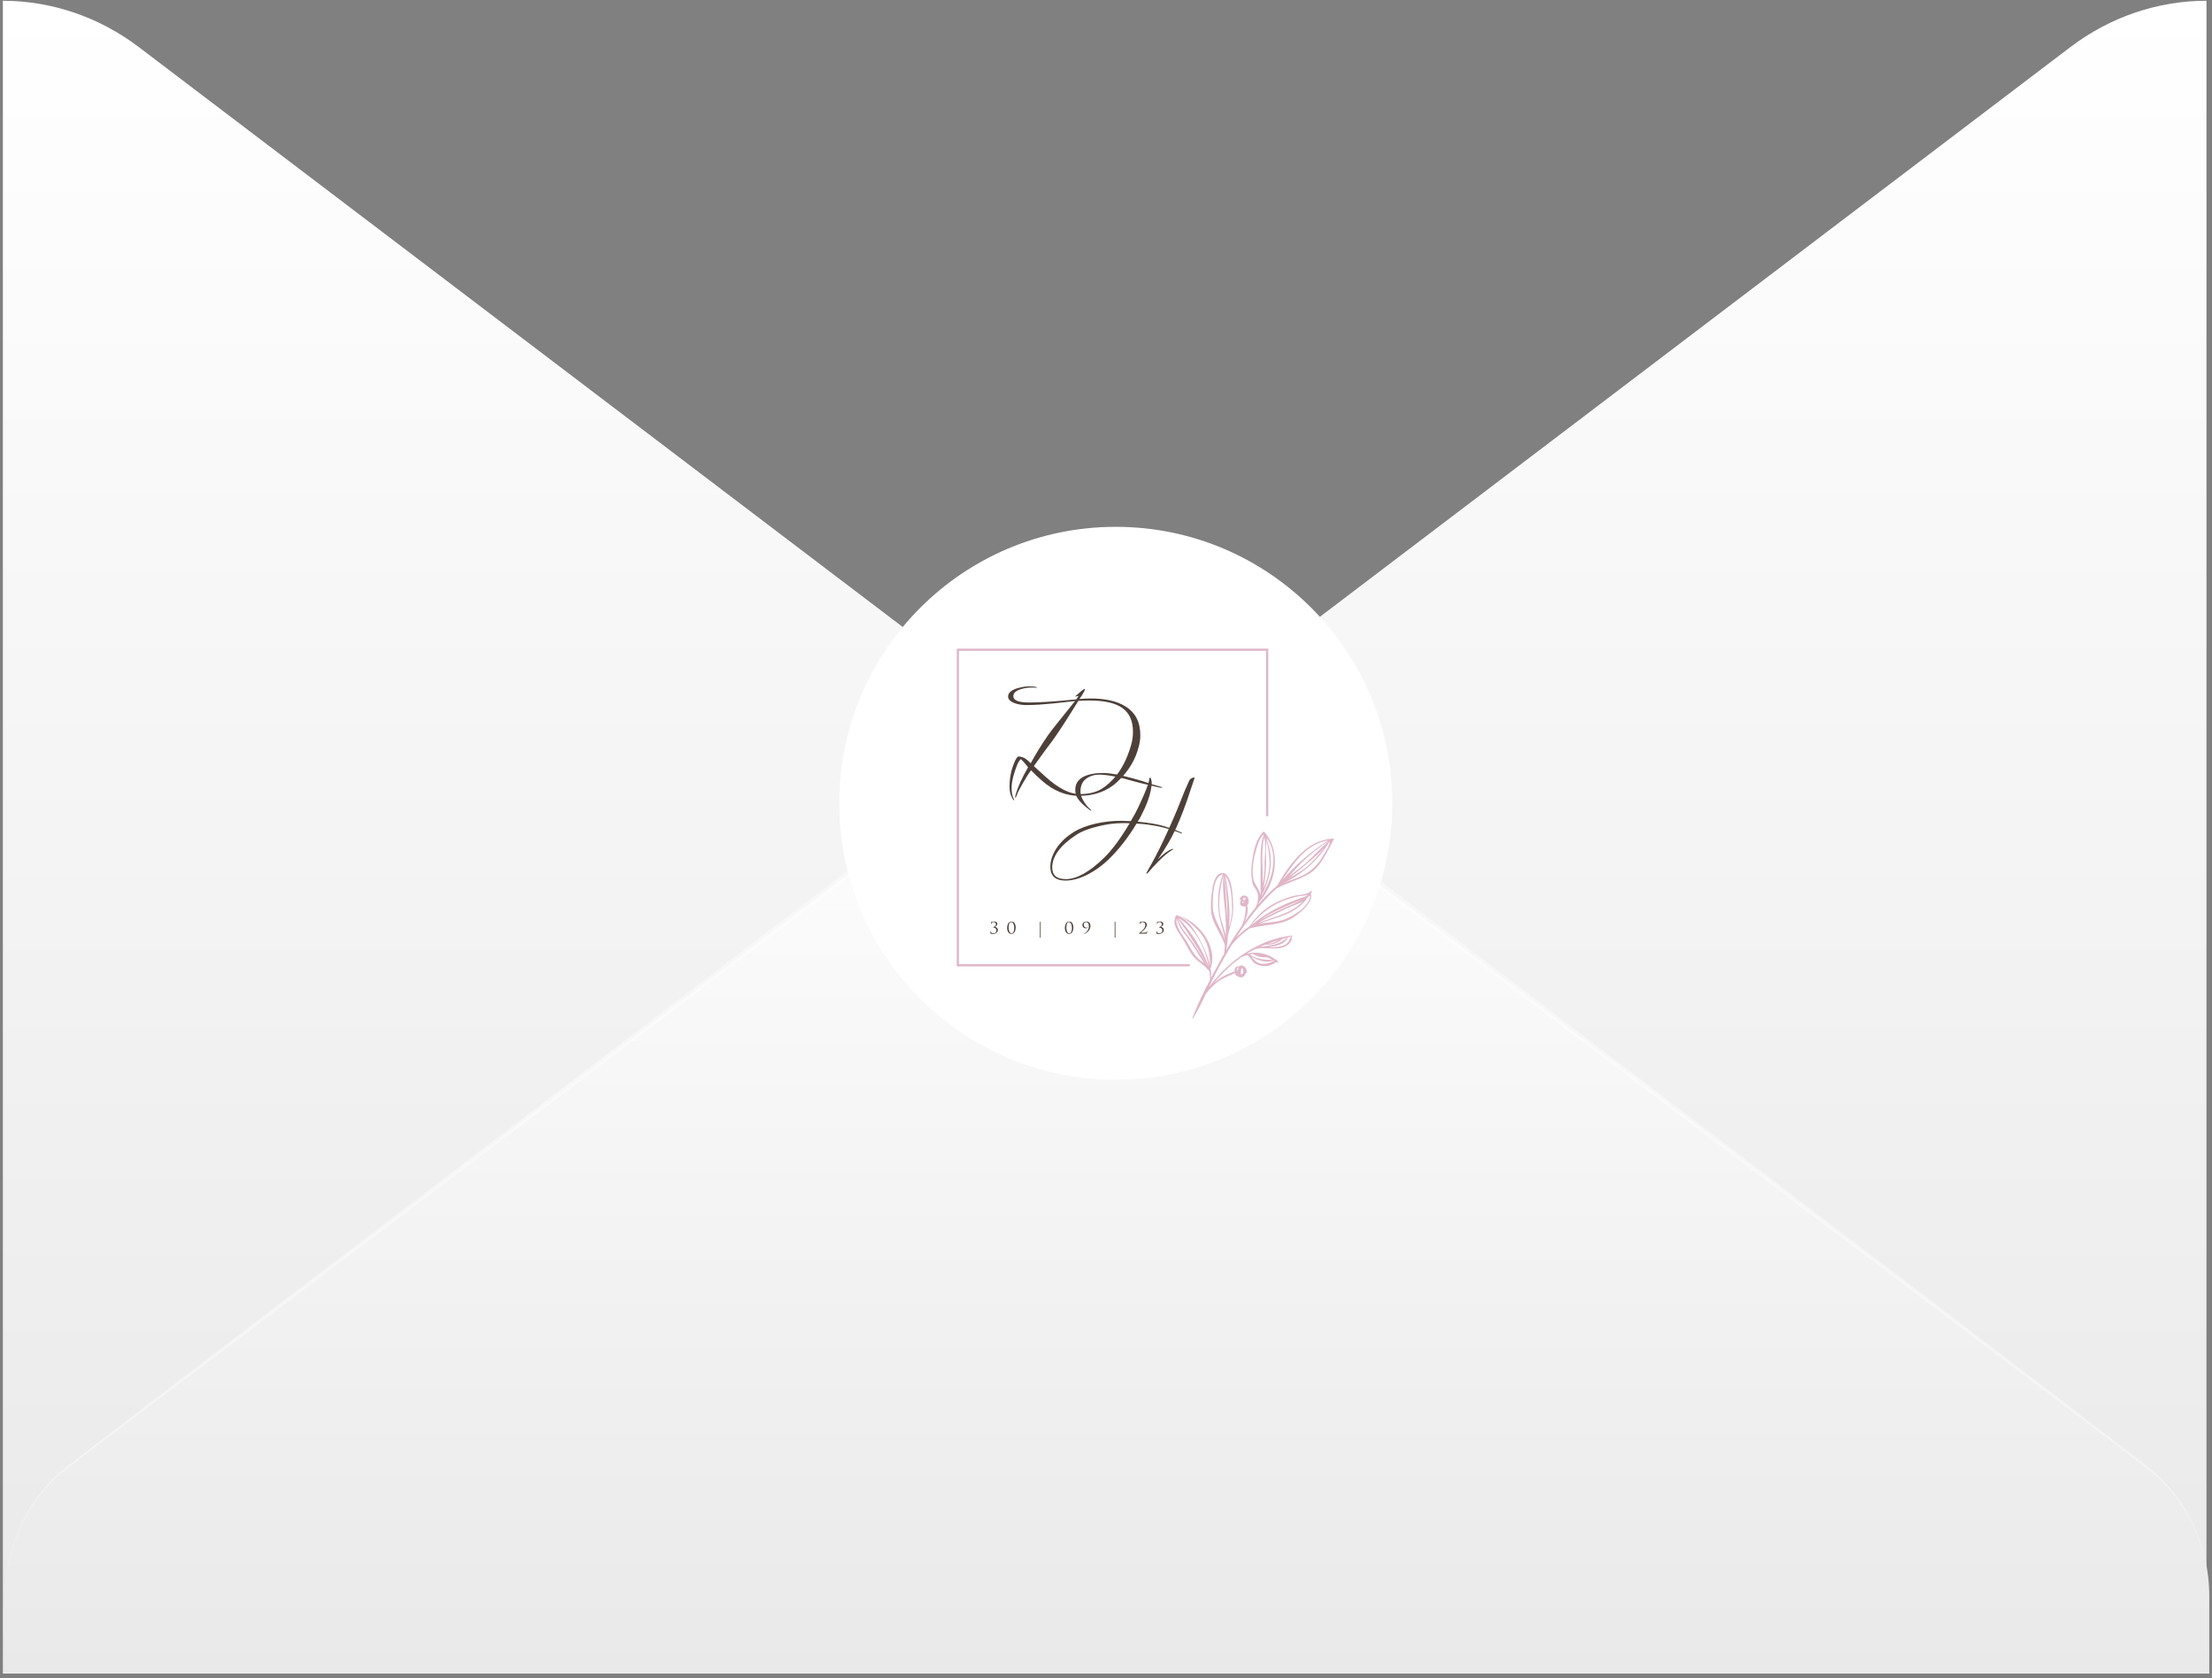 <?xml version="1.0" encoding="UTF-8"?> <svg xmlns="http://www.w3.org/2000/svg" width="340" height="258" viewBox="0 0 340 258" fill="none"><rect x="0" y="0" width="340" height="258" fill="#808080" stroke="none"/> <path d="M339.151 0.116V257.317C331.655 257.316 324.347 254.823 318.248 250.188L184.553 148.668C181.576 146.391 179.15 143.394 177.478 139.923C175.805 136.453 174.932 132.608 174.932 128.708C174.932 124.808 175.805 120.963 177.478 117.493C179.15 114.022 181.576 111.025 184.553 108.748L318.248 7.228C324.352 2.605 331.658 0.119 339.151 0.116ZM0.439 0.116V257.317C7.935 257.316 15.243 254.823 21.343 250.188L155.038 148.684C158.015 146.408 160.44 143.41 162.113 139.94C163.786 136.469 164.658 132.625 164.658 128.724C164.658 124.824 163.786 120.98 162.113 117.509C160.44 114.038 158.015 111.041 155.038 108.765L21.343 7.244C15.241 2.615 7.934 0.123 0.439 0.116Z" fill="url(#paint0_linear_3050_4411)"></path> <path d="M0.809 245.403C0.806 241.497 1.681 237.648 3.361 234.176C5.041 230.703 7.478 227.709 10.467 225.443L156.809 114.352C160.713 111.379 165.394 109.781 170.196 109.781C174.997 109.781 179.678 111.379 183.582 114.352L329.924 225.443C332.908 227.715 335.341 230.71 337.02 234.181C338.7 237.652 339.578 241.499 339.582 245.403V257.316H0.809V245.403Z" fill="url(#paint1_linear_3050_4411)"></path> <path opacity="0.4" d="M0.809 245.403C0.797 242.09 1.418 238.808 2.633 235.758C3.849 232.707 5.633 229.951 7.879 227.655C9.713 225.738 2.981 230.933 151.695 117.548C157.241 113.32 161.538 109.174 170.18 109.174C178.822 109.174 183.228 113.369 188.666 117.548C337.364 230.884 330.648 225.705 332.481 227.655C334.715 229.958 336.488 232.717 337.695 235.767C338.902 238.817 339.518 242.094 339.506 245.403C339.492 242.112 338.853 238.858 337.628 235.836C336.402 232.815 334.615 230.088 332.373 227.819C330.463 225.853 341.616 234.587 188.08 118.499C182.365 114.172 178.406 110.42 170.165 110.42C161.924 110.42 157.734 114.353 152.265 118.499C-1.363 234.718 9.928 225.787 7.957 227.819C5.712 230.086 3.922 232.812 2.694 235.834C1.466 238.856 0.824 242.111 0.809 245.403Z" fill="white"></path> <circle cx="171.5" cy="123.5" r="42.5" fill="white"></circle> <path d="M196.41 147.839C196.369 147.797 196.328 147.755 196.283 147.718C196.299 147.696 196.314 147.674 196.328 147.651C196.335 147.637 196.338 147.621 196.336 147.606C196.334 147.59 196.327 147.576 196.317 147.565C196.307 147.553 196.293 147.545 196.278 147.542C196.263 147.539 196.247 147.54 196.233 147.546L196.147 147.592C195.521 147.1 194.793 146.758 194.019 146.59C193.245 146.423 192.444 146.435 191.675 146.626H191.638C192.086 146.363 192.543 146.12 193.004 145.899C193.007 145.901 193.012 145.902 193.016 145.902C193.02 145.902 193.024 145.901 193.028 145.899L193.193 145.861C194.312 145.652 195.591 145.941 196.698 145.782C197.595 145.656 198.681 145.016 198.562 143.954H198.587C198.603 143.954 198.619 143.948 198.63 143.936C198.642 143.924 198.648 143.908 198.648 143.891C198.648 143.875 198.642 143.859 198.63 143.847C198.619 143.835 198.603 143.829 198.587 143.829C193.579 144.372 188.819 147.68 185.832 151.774C186.137 151.122 186.445 150.474 186.77 149.842C187.56 148.307 188.416 146.802 189.288 145.33C190.084 144.328 191.025 143.454 192.078 142.737C194.304 142.114 197.089 142.319 198.99 140.931C199.87 140.278 201.985 138.685 201.458 137.33C201.523 137.282 201.585 137.231 201.643 137.176C201.664 137.157 201.677 137.131 201.679 137.103C201.681 137.076 201.672 137.048 201.654 137.027C201.636 137.006 201.61 136.993 201.583 136.991C201.555 136.989 201.528 136.998 201.508 137.017L201.401 137.1C201.385 137.094 201.368 137.095 201.353 137.101C201.338 137.107 201.326 137.119 201.318 137.134C201.312 137.147 201.305 137.159 201.298 137.171C200.533 137.648 199.405 137.56 198.57 137.811C197.684 138.082 196.821 138.426 195.99 138.84C194.42 139.647 193.088 140.864 192.131 142.365C191.375 142.865 190.676 143.449 190.045 144.105C190.263 143.766 190.457 143.423 190.7 143.089C192.152 140.908 193.831 138.892 195.707 137.075C195.875 136.908 196.052 136.749 196.233 136.59C197.879 135.695 199.693 135.285 201.281 134.311C203.088 133.199 203.972 130.903 204.984 129.126C205.025 129.05 204.984 128.921 204.885 128.925C200.734 129.209 198.253 132.806 196.299 136.172C196.04 136.389 195.777 136.615 195.526 136.845C194.764 137.54 194.048 138.284 193.382 139.074C193.382 139.074 193.382 139.074 193.382 139.053C193.448 138.919 193.51 138.781 193.571 138.635C193.581 138.635 193.592 138.633 193.601 138.629C193.61 138.624 193.618 138.618 193.625 138.61C196.048 135.779 196.99 131.083 194.468 128.076C194.473 128.066 194.474 128.054 194.472 128.043C194.471 128.032 194.466 128.022 194.458 128.013C194.451 128.005 194.441 127.999 194.431 127.996C194.42 127.993 194.409 127.993 194.398 127.997C194.374 127.971 194.353 127.942 194.332 127.917C194.307 127.893 194.274 127.88 194.24 127.88C194.205 127.88 194.172 127.893 194.147 127.917C192.975 129.096 192.67 130.957 192.44 132.55C192.282 133.549 192.294 134.567 192.477 135.561C192.527 135.888 192.656 136.197 192.851 136.46C193.489 137.347 193.444 137.937 193.263 138.844C193.185 139.061 193.102 139.262 193.016 139.488C192.407 140.228 191.827 140.993 191.271 141.759C191.683 140.922 191.93 139.931 191.703 139.17C191.848 139.015 191.931 138.811 191.938 138.597C191.955 138.428 191.925 138.257 191.853 138.103C191.78 137.95 191.667 137.82 191.526 137.728C191.425 137.691 191.318 137.677 191.211 137.687C191.104 137.697 191 137.73 190.907 137.784C190.814 137.838 190.733 137.911 190.67 138C190.608 138.088 190.564 138.189 190.543 138.296C190.543 138.359 190.588 138.434 190.654 138.397C190.744 138.334 190.829 138.266 190.909 138.192C190.909 138.192 190.909 138.192 190.909 138.217C190.852 138.278 190.8 138.343 190.753 138.413C190.68 138.503 190.632 138.61 190.613 138.725C190.594 138.839 190.605 138.957 190.646 139.066C190.749 139.346 191.086 139.392 191.337 139.363C191.381 139.357 191.423 139.347 191.465 139.333C191.493 140.362 191.293 141.384 190.881 142.323L190.831 142.39C189.984 143.59 189.206 144.841 188.47 146.12C188.622 145.393 188.705 144.652 188.716 143.908C189.091 142.273 189.687 140.705 189.539 138.957C189.449 137.702 189.465 134.997 188.194 134.232C188.173 134.219 188.148 134.215 188.124 134.219C188.099 134.224 188.078 134.237 188.062 134.257C186.577 134.002 186.334 136.67 186.219 137.636C186.113 138.482 186.095 139.337 186.166 140.186C186.343 142.051 187.787 143.603 188.284 145.38C188.247 145.798 188.202 146.217 188.145 146.656C187.581 147.655 187.042 148.667 186.499 149.683L186.178 150.302C186.184 149.821 186.144 149.341 186.059 148.868C186.068 148.867 186.077 148.864 186.085 148.858C186.092 148.852 186.097 148.844 186.1 148.834C187.252 145.389 184.071 141.407 180.862 140.726C180.837 140.718 180.81 140.72 180.786 140.731C180.763 140.743 180.744 140.763 180.735 140.789C180.735 140.822 180.706 140.851 180.694 140.881C180.694 140.935 180.648 140.989 180.624 141.044C180.62 141.057 180.621 141.071 180.627 141.084C180.633 141.096 180.644 141.106 180.657 141.111C180.212 142.043 180.949 143.072 181.48 143.854C182.101 144.782 182.562 145.786 183.166 146.718C183.87 147.814 185.063 148.224 185.799 149.252C185.811 149.269 185.827 149.281 185.845 149.288C185.863 149.295 185.883 149.295 185.902 149.29C185.967 149.736 186.003 150.186 186.009 150.637C184.973 152.524 184.063 154.48 183.286 156.491C183.278 156.506 183.277 156.524 183.282 156.54C183.287 156.556 183.298 156.569 183.312 156.577C183.327 156.585 183.344 156.586 183.36 156.581C183.376 156.576 183.389 156.565 183.397 156.55C184.121 155.335 184.775 154.078 185.355 152.786C185.364 152.786 185.372 152.783 185.379 152.779C185.386 152.775 185.392 152.768 185.396 152.761C186.026 151.885 186.822 151.147 187.737 150.591C188.415 150.228 189.112 149.907 189.827 149.629C189.893 149.871 190.029 150.085 190.239 150.076C190.305 150.138 190.384 150.185 190.469 150.214C190.573 150.256 190.684 150.273 190.795 150.265C190.906 150.256 191.013 150.222 191.11 150.166C191.206 150.109 191.288 150.031 191.35 149.937C191.413 149.843 191.453 149.737 191.469 149.625C191.471 149.605 191.471 149.586 191.469 149.566C191.475 149.578 191.485 149.589 191.496 149.596C191.508 149.603 191.521 149.607 191.535 149.607C191.548 149.607 191.562 149.603 191.573 149.596C191.585 149.589 191.594 149.578 191.601 149.566C191.652 149.351 191.625 149.124 191.524 148.928C191.424 148.732 191.256 148.58 191.053 148.5C191.008 148.472 190.958 148.454 190.905 148.445C190.87 148.433 190.835 148.423 190.798 148.416C190.786 148.414 190.774 148.417 190.764 148.423C190.753 148.429 190.745 148.438 190.741 148.45C190.677 148.463 190.616 148.487 190.56 148.521L190.506 148.571C190.429 148.552 190.349 148.548 190.271 148.561C190.192 148.573 190.117 148.602 190.05 148.644C189.983 148.687 189.924 148.742 189.878 148.808C189.832 148.874 189.799 148.948 189.782 149.027C189.753 149.147 189.746 149.272 189.761 149.395C188.592 149.73 187.51 150.324 186.594 151.134C187.751 149.702 189.086 148.427 190.564 147.341L190.732 147.224C191.039 147.056 191.367 146.931 191.708 146.852C192.185 147.078 192.374 147.743 192.785 148.04C193.12 148.278 193.504 148.433 193.909 148.491C194.293 148.569 194.69 148.558 195.07 148.46C195.451 148.361 195.804 148.178 196.106 147.923L196.283 148.002C196.304 148.019 196.331 148.027 196.358 148.024C196.385 148.021 196.41 148.007 196.427 147.985C196.443 147.964 196.451 147.936 196.448 147.909C196.445 147.881 196.431 147.856 196.41 147.839ZM196.492 144.569C196.31 144.677 196.122 144.773 195.929 144.857C195.577 145 195.207 145.091 194.83 145.129C195.377 144.912 195.933 144.724 196.492 144.548V144.569ZM194.53 145.246C195.489 145.313 196.435 144.993 197.163 144.356L198.451 143.971C198.179 144.515 198.064 144.966 197.48 145.288C196.854 145.552 196.177 145.666 195.501 145.623C195.287 145.623 195.089 145.623 194.851 145.623C196.085 145.485 197.319 145.271 197.924 144.251C197.93 144.239 197.932 144.224 197.929 144.211C197.927 144.197 197.92 144.185 197.909 144.176C197.899 144.167 197.886 144.161 197.872 144.16C197.858 144.16 197.845 144.164 197.834 144.172C197.133 144.783 196.278 145.183 195.365 145.326C194.781 145.426 194.193 145.481 193.617 145.606C193.925 145.46 194.225 145.33 194.53 145.225V145.246ZM193.275 141.959C194.032 141.512 194.818 141.098 195.62 140.705C196.854 140.09 198.089 139.513 199.381 139.003C199.694 138.882 199.997 138.734 200.286 138.56C198.434 140.517 195.826 140.922 193.275 141.939V141.959ZM193.686 141.437C195.694 140.119 197.834 139.3 200.006 138.351C199.293 138.754 198.555 139.108 197.797 139.413C196.496 139.986 195.221 140.642 193.954 141.29L193.686 141.437ZM201.113 137.853L201.376 137.732C201.29 139.488 198.282 141.157 197.019 141.495C195.875 141.821 194.633 141.801 193.464 142.039C196.307 140.947 199.36 140.579 201.096 137.832L201.113 137.853ZM197.616 138.371C198.457 138.024 199.344 137.806 200.249 137.723C200.515 137.712 200.778 137.661 201.03 137.573C200.956 137.644 200.878 137.711 200.8 137.778C197.891 138.727 194.908 140.061 192.572 142.064C192.514 142.102 192.456 142.131 192.403 142.169C193.756 140.434 195.554 139.113 197.599 138.351L197.616 138.371ZM204.359 129.427C204.47 129.924 203.511 131.304 203.359 131.568C202.67 132.843 201.621 133.88 200.347 134.545C199.286 135.089 198.13 135.352 197.077 135.862L197.13 135.821C200.12 134.502 202.633 132.272 204.322 129.439L204.359 129.427ZM198.138 135.005C199.15 134.206 200.195 133.424 201.137 132.563C201.995 131.882 202.799 131.132 203.54 130.322C202.786 131.348 201.941 132.301 201.014 133.169C200.122 133.886 199.152 134.495 198.122 134.984L198.138 135.005ZM204.272 129.289C203.038 130.359 201.919 131.576 200.742 132.701C199.887 133.404 199.002 134.064 198.122 134.733C198.718 134.089 199.302 133.429 199.903 132.801C201.232 131.481 202.69 130.302 204.256 129.285L204.272 129.289ZM203.943 129.264H204.075C201.461 130.954 199.095 133.009 197.044 135.369C198.887 132.734 200.565 129.966 203.927 129.243L203.943 129.264ZM194.382 133.102C194.375 134.045 194.28 134.984 194.098 135.908C194.155 133.504 193.765 131.066 194.32 128.678C194.653 129.857 194.365 131.869 194.365 133.082L194.382 133.102ZM194.629 129.054C194.944 130.249 195.117 131.477 195.143 132.714C195.089 134.064 194.764 135.389 194.188 136.607C194.414 135.455 194.551 134.288 194.6 133.115C194.653 132.124 194.526 131.15 194.6 130.154C194.645 129.778 194.65 129.398 194.612 129.021L194.629 129.054ZM193.678 137.456C193.678 136.925 192.855 135.888 192.736 135.49C192.234 133.654 192.81 131.308 193.427 129.573C193.427 129.611 193.839 128.406 194.25 128.339C193.732 129.686 193.781 131.137 193.761 132.576C193.74 134.156 193.761 135.733 193.761 137.314C193.728 137.418 193.703 137.523 193.67 137.627C193.662 137.548 193.666 137.493 193.662 137.435L193.678 137.456ZM193.966 137.552C194.61 136.365 195.038 135.071 195.229 133.73C195.546 131.873 195.11 130.422 194.67 128.712C194.919 129.079 195.131 129.472 195.303 129.882C195.696 130.899 195.825 132 195.678 133.082C195.526 134.813 194.727 136.302 193.929 137.786L193.966 137.552ZM191.136 138.142C191.136 138.112 191.136 138.087 191.136 138.066C191.14 138.054 191.14 138.041 191.136 138.029C191.192 138.001 191.256 137.994 191.317 138.008C191.382 138.029 191.437 138.074 191.473 138.133C191.46 138.138 191.449 138.147 191.44 138.158C191.431 138.169 191.426 138.182 191.424 138.196C191.415 138.263 191.4 138.329 191.378 138.392H191.341C191.285 138.401 191.229 138.401 191.173 138.392C191.111 138.392 191.099 138.317 191.103 138.246C191.12 138.231 191.131 138.21 191.134 138.186C191.137 138.163 191.132 138.14 191.119 138.121L191.136 138.142ZM191.074 138.79C191.008 138.79 190.967 138.811 190.946 138.769C190.918 138.698 190.918 138.618 190.946 138.547C190.946 138.547 190.946 138.547 190.946 138.572C190.982 138.619 191.03 138.654 191.084 138.676C191.139 138.697 191.198 138.703 191.255 138.694L191.218 138.76C191.164 138.759 191.111 138.762 191.057 138.769L191.074 138.79ZM189.391 139.517C189.387 140.555 189.219 141.586 188.893 142.57C189.169 140.027 188.753 137.176 188.379 134.683C189.264 135.879 189.317 138.108 189.375 139.496L189.391 139.517ZM188.256 134.528C188.363 135.963 188.527 137.389 188.618 138.823C188.675 139.731 188.659 140.638 188.659 141.541C188.659 141.428 188.659 141.315 188.638 141.207C188.482 138.974 188.367 136.749 188.227 134.516L188.256 134.528ZM188.108 134.386C187.815 136.26 188.145 138.284 188.317 140.157C188.428 141.39 188.461 142.629 188.416 143.866C188.227 143.03 187.918 142.194 187.696 141.357C187.12 139.17 187.457 136.557 188.108 134.432C188.112 134.422 188.112 134.41 188.108 134.399V134.386ZM186.412 139.279C186.412 138.024 186.388 134.767 187.959 134.42C187.338 136.158 187.11 138.016 187.293 139.856C187.416 141.483 188.038 142.976 188.313 144.561C187.704 142.733 186.417 141.265 186.396 139.258L186.412 139.279ZM184.894 147.944C183.862 147.283 183.249 146.292 182.697 145.221C182.093 144.067 180.583 142.587 180.858 141.211C181.142 142.353 181.809 143.26 182.529 144.184C183.483 145.405 184.211 146.769 185.059 148.052L184.894 147.944ZM185.52 148.404C184.915 147.316 184.248 146.254 183.557 145.217C182.669 143.883 181.5 142.779 181.015 141.223C182.707 143.526 184.236 145.948 185.59 148.47C185.553 148.424 185.528 148.408 185.503 148.383L185.52 148.404ZM181.122 141.148C183.524 142.403 185.236 145.656 185.812 148.596C184.739 145.828 183.146 143.298 181.122 141.148ZM184.705 145.058C183.956 143.553 182.891 141.512 181.22 140.918C182.286 141.019 184.232 143.097 184.59 143.54C185.758 145.012 185.952 146.664 186.009 148.45C185.711 147.264 185.271 146.119 184.701 145.041L184.705 145.058ZM190.922 148.801V148.822L190.963 148.876C190.993 148.93 191.019 148.986 191.041 149.043C191.082 149.156 191.102 149.275 191.099 149.395C191.099 149.637 191.008 149.813 190.749 149.784H190.687C190.718 149.659 190.73 149.531 190.724 149.403C190.729 149.198 190.783 148.997 190.881 148.818L190.922 148.801ZM190.416 148.696C190.365 148.783 190.333 148.88 190.321 148.981C190.245 149.056 190.185 149.145 190.144 149.244H190.119C190.119 149.198 190.119 149.152 190.119 149.106C190.113 149.011 190.138 148.917 190.191 148.839C190.244 148.76 190.322 148.703 190.412 148.675L190.416 148.696ZM192.621 146.697C193.267 147.08 194.015 147.25 194.76 147.183C194.768 147.185 194.777 147.185 194.785 147.183C195.065 147.312 195.332 147.454 195.608 147.601C194.374 147.55 193.197 147.509 192.127 146.764C192.288 146.693 192.452 146.685 192.617 146.681L192.621 146.697ZM192.831 147.638C192.629 147.442 192.477 147.22 192.308 147.024C193.263 147.668 194.662 148.123 195.731 147.689C195.737 147.686 195.742 147.682 195.747 147.677C195.751 147.672 195.754 147.666 195.756 147.659L195.888 147.726C194.896 148.199 193.744 148.521 192.827 147.622L192.831 147.638Z" fill="#E0B6C7"></path> <path d="M182.885 148.58H147.064V99.728H194.936V125.5H194.605V100.066H147.395V148.242H182.885V148.58Z" fill="#E0B6C7"></path> <path d="M152.595 143.597C152.541 143.597 152.48 143.591 152.414 143.578C152.349 143.566 152.302 143.553 152.274 143.539C152.246 143.522 152.232 143.5 152.232 143.47C152.232 143.35 152.238 143.248 152.25 143.165C152.252 143.141 152.259 143.128 152.272 143.128C152.282 143.128 152.288 143.14 152.29 143.163C152.29 143.167 152.291 143.177 152.293 143.192C152.294 143.205 152.295 143.214 152.295 143.219C152.327 143.401 152.457 143.492 152.685 143.492C152.825 143.492 152.939 143.456 153.027 143.382C153.117 143.307 153.161 143.2 153.161 143.06C153.161 142.983 153.145 142.915 153.111 142.855C153.078 142.795 153.034 142.747 152.98 142.711C152.925 142.675 152.874 142.648 152.824 142.63C152.775 142.611 152.725 142.596 152.674 142.586C152.629 142.578 152.606 142.567 152.606 142.554C152.606 142.541 152.626 142.532 152.666 142.525C152.705 142.519 152.745 142.506 152.788 142.488C152.831 142.471 152.876 142.445 152.922 142.413C152.969 142.38 153.008 142.337 153.038 142.283C153.069 142.228 153.085 142.167 153.085 142.1C153.085 142.069 153.079 142.037 153.067 142.005C153.056 141.971 153.038 141.935 153.011 141.897C152.987 141.86 152.947 141.83 152.893 141.807C152.84 141.783 152.778 141.77 152.706 141.77C152.608 141.77 152.528 141.796 152.466 141.846C152.405 141.897 152.374 141.967 152.374 142.059C152.374 142.078 152.368 142.088 152.356 142.088C152.345 142.088 152.339 142.079 152.337 142.061C152.325 141.97 152.319 141.888 152.319 141.817C152.319 141.797 152.33 141.78 152.353 141.765C152.476 141.71 152.618 141.682 152.78 141.682C152.88 141.682 152.967 141.695 153.04 141.722C153.114 141.748 153.168 141.781 153.204 141.822C153.239 141.862 153.263 141.901 153.277 141.939C153.293 141.976 153.301 142.013 153.301 142.049C153.301 142.106 153.287 142.161 153.259 142.215C153.231 142.267 153.196 142.312 153.154 142.349C153.111 142.385 153.073 142.414 153.038 142.437C153.004 142.46 152.975 142.477 152.948 142.488V142.501C153.054 142.523 153.152 142.576 153.243 142.657C153.336 142.738 153.383 142.843 153.383 142.97C153.383 143.144 153.309 143.292 153.161 143.414C153.014 143.536 152.825 143.597 152.595 143.597Z" fill="#4D4039"></path> <path d="M156.119 142.581C156.119 142.874 156.058 143.117 155.937 143.309C155.818 143.5 155.653 143.595 155.442 143.595C155.309 143.595 155.193 143.549 155.094 143.458C154.996 143.367 154.924 143.255 154.879 143.121C154.833 142.988 154.81 142.845 154.81 142.694C154.81 142.391 154.87 142.147 154.989 141.961C155.109 141.774 155.274 141.68 155.484 141.68C155.6 141.68 155.702 141.712 155.79 141.775C155.877 141.837 155.943 141.917 155.987 142.015C156.033 142.111 156.066 142.207 156.087 142.303C156.108 142.399 156.119 142.492 156.119 142.581ZM155.895 142.686C155.895 142.527 155.877 142.379 155.842 142.242C155.809 142.105 155.756 141.992 155.684 141.902C155.612 141.813 155.528 141.768 155.432 141.768C155.309 141.768 155.211 141.843 155.139 141.993C155.069 142.142 155.034 142.343 155.034 142.593C155.034 142.706 155.043 142.814 155.06 142.918C155.078 143.023 155.104 143.119 155.139 143.209C155.174 143.299 155.223 143.37 155.284 143.424C155.346 143.478 155.416 143.505 155.495 143.505C155.616 143.505 155.712 143.429 155.784 143.277C155.858 143.126 155.895 142.929 155.895 142.686Z" fill="#4D4039"></path> <path d="M159.956 144.164H159.845V141.722H159.956V144.164Z" fill="#4D4039"></path> <path d="M164.988 142.581C164.988 142.874 164.927 143.117 164.806 143.309C164.687 143.5 164.522 143.595 164.311 143.595C164.178 143.595 164.062 143.549 163.964 143.458C163.865 143.367 163.793 143.255 163.748 143.121C163.702 142.988 163.679 142.845 163.679 142.694C163.679 142.391 163.739 142.147 163.858 141.961C163.978 141.774 164.143 141.68 164.353 141.68C164.469 141.68 164.571 141.712 164.659 141.775C164.746 141.837 164.812 141.917 164.856 142.015C164.902 142.111 164.935 142.207 164.956 142.303C164.977 142.399 164.988 142.492 164.988 142.581ZM164.764 142.686C164.764 142.527 164.746 142.379 164.711 142.242C164.678 142.105 164.625 141.992 164.553 141.902C164.481 141.813 164.397 141.768 164.301 141.768C164.178 141.768 164.08 141.843 164.008 141.993C163.938 142.142 163.903 142.343 163.903 142.593C163.903 142.706 163.912 142.814 163.929 142.918C163.947 143.023 163.973 143.119 164.008 143.209C164.044 143.299 164.092 143.37 164.153 143.424C164.215 143.478 164.285 143.505 164.364 143.505C164.485 143.505 164.582 143.429 164.653 143.277C164.727 143.126 164.764 142.929 164.764 142.686Z" fill="#4D4039"></path> <path d="M167.002 141.68C167.183 141.68 167.329 141.743 167.439 141.871C167.55 141.996 167.605 142.154 167.605 142.344C167.605 142.484 167.582 142.617 167.537 142.742C167.491 142.868 167.435 142.975 167.368 143.062C167.303 143.149 167.224 143.23 167.131 143.307C167.04 143.383 166.958 143.443 166.886 143.485C166.814 143.527 166.74 143.566 166.663 143.602C166.659 143.604 166.654 143.605 166.647 143.607C166.641 143.609 166.634 143.61 166.626 143.612C166.619 143.614 166.612 143.613 166.607 143.61C166.602 143.608 166.599 143.604 166.599 143.597C166.599 143.584 166.611 143.573 166.634 143.563C166.718 143.521 166.8 143.465 166.881 143.395C166.964 143.325 167.043 143.242 167.118 143.148C167.193 143.052 167.255 142.94 167.302 142.813C167.35 142.685 167.373 142.552 167.373 142.415C167.373 142.212 167.331 142.054 167.247 141.941C167.165 141.827 167.062 141.77 166.939 141.77C166.827 141.77 166.738 141.807 166.673 141.88C166.61 141.954 166.578 142.041 166.578 142.144C166.578 142.239 166.593 142.321 166.623 142.391C166.655 142.459 166.694 142.51 166.741 142.542C166.789 142.573 166.833 142.596 166.873 142.611C166.914 142.624 166.951 142.63 166.986 142.63C167.067 142.63 167.133 142.615 167.184 142.586C167.2 142.576 167.213 142.571 167.223 142.571C167.232 142.573 167.236 142.578 167.234 142.586C167.232 142.594 167.228 142.602 167.221 142.608C167.145 142.683 167.04 142.72 166.905 142.72C166.733 142.72 166.601 142.672 166.51 142.574C166.419 142.476 166.373 142.368 166.373 142.249C166.373 142.081 166.432 141.945 166.549 141.839C166.669 141.733 166.82 141.68 167.002 141.68Z" fill="#4D4039"></path> <path d="M171.441 144.164H171.331V141.722H171.441V144.164Z" fill="#4D4039"></path> <path d="M176.107 143.556C175.906 143.556 175.747 143.556 175.631 143.556C175.515 143.556 175.403 143.555 175.294 143.553C175.185 143.553 175.124 143.553 175.11 143.553C175.101 143.553 175.092 143.55 175.083 143.544C175.076 143.537 175.073 143.529 175.073 143.519C175.073 143.506 175.089 143.487 175.12 143.461C175.211 143.384 175.284 143.323 175.339 143.277C175.393 143.232 175.457 143.176 175.531 143.109C175.605 143.04 175.663 142.983 175.705 142.935C175.747 142.888 175.792 142.833 175.839 142.769C175.888 142.706 175.925 142.647 175.95 142.593C175.976 142.538 175.997 142.479 176.013 142.415C176.03 142.35 176.039 142.285 176.039 142.22C176.039 142.137 176.026 142.064 176 142.002C175.973 141.941 175.938 141.894 175.894 141.863C175.852 141.831 175.807 141.807 175.76 141.792C175.714 141.776 175.668 141.768 175.62 141.768C175.505 141.768 175.411 141.799 175.339 141.861C175.275 141.918 175.244 141.997 175.244 142.098C175.244 142.122 175.237 142.134 175.223 142.134C175.211 142.134 175.204 142.124 175.202 142.103C175.191 142.015 175.186 141.914 175.186 141.802C175.186 141.789 175.195 141.777 175.212 141.765C175.346 141.708 175.5 141.68 175.676 141.68C175.865 141.68 176.012 141.728 176.115 141.824C176.219 141.919 176.271 142.035 176.271 142.173C176.271 142.266 176.25 142.362 176.208 142.462C176.165 142.561 176.115 142.65 176.055 142.73C175.997 142.808 175.924 142.891 175.836 142.977C175.749 143.062 175.671 143.132 175.605 143.187C175.538 143.242 175.464 143.303 175.383 143.368C175.371 143.378 175.361 143.385 175.354 143.39C175.347 143.395 175.345 143.399 175.347 143.402C175.348 143.405 175.353 143.407 175.36 143.407H175.552C175.773 143.407 175.923 143.403 176.002 143.395C176.097 143.386 176.168 143.364 176.215 143.326C176.263 143.289 176.295 143.233 176.313 143.16C176.318 143.136 176.328 143.123 176.342 143.123C176.352 143.123 176.358 143.133 176.358 143.153C176.358 143.205 176.331 143.314 176.279 143.48C176.268 143.513 176.251 143.534 176.229 143.544C176.206 143.552 176.165 143.556 176.107 143.556Z" fill="#4D4039"></path> <path d="M178.101 143.597C178.046 143.597 177.986 143.591 177.919 143.578C177.854 143.566 177.808 143.553 177.78 143.539C177.752 143.522 177.737 143.5 177.737 143.47C177.737 143.35 177.744 143.248 177.756 143.165C177.758 143.141 177.765 143.128 177.777 143.128C177.787 143.128 177.794 143.14 177.795 143.163C177.795 143.167 177.796 143.177 177.798 143.192C177.8 143.205 177.801 143.214 177.801 143.219C177.832 143.401 177.962 143.492 178.19 143.492C178.331 143.492 178.445 143.456 178.533 143.382C178.622 143.307 178.667 143.2 178.667 143.06C178.667 142.983 178.65 142.915 178.617 142.855C178.584 142.795 178.54 142.747 178.485 142.711C178.431 142.675 178.379 142.648 178.33 142.63C178.281 142.611 178.231 142.596 178.18 142.586C178.134 142.578 178.111 142.567 178.111 142.554C178.111 142.541 178.132 142.532 178.172 142.525C178.211 142.519 178.251 142.506 178.293 142.488C178.337 142.471 178.382 142.445 178.427 142.413C178.475 142.38 178.513 142.337 178.543 142.283C178.575 142.228 178.591 142.167 178.591 142.1C178.591 142.069 178.584 142.037 178.572 142.005C178.562 141.971 178.543 141.935 178.517 141.897C178.492 141.86 178.453 141.83 178.398 141.807C178.346 141.783 178.283 141.77 178.211 141.77C178.113 141.77 178.033 141.796 177.972 141.846C177.91 141.897 177.88 141.967 177.88 142.059C177.88 142.078 177.874 142.088 177.861 142.088C177.851 142.088 177.845 142.079 177.843 142.061C177.83 141.97 177.824 141.888 177.824 141.817C177.824 141.797 177.836 141.78 177.859 141.765C177.981 141.71 178.124 141.682 178.285 141.682C178.385 141.682 178.472 141.695 178.546 141.722C178.619 141.748 178.674 141.781 178.709 141.822C178.744 141.862 178.769 141.901 178.783 141.939C178.799 141.976 178.806 142.013 178.806 142.049C178.806 142.106 178.792 142.161 178.764 142.215C178.736 142.267 178.701 142.312 178.659 142.349C178.617 142.385 178.578 142.414 178.543 142.437C178.51 142.46 178.48 142.477 178.454 142.488V142.501C178.559 142.523 178.657 142.576 178.749 142.657C178.842 142.738 178.888 142.843 178.888 142.97C178.888 143.144 178.814 143.292 178.667 143.414C178.519 143.536 178.331 143.597 178.101 143.597Z" fill="#4D4039"></path> <path d="M175.08 114.61C174.587 116.73 173.47 118.599 171.729 120.218C170.191 121.646 168.233 122.36 165.854 122.36C163.837 122.36 161.951 121.595 160.196 120.064C159.543 119.49 158.97 118.945 158.477 118.43C158.114 118.916 157.694 119.578 157.215 120.417C156.736 121.241 156.424 121.86 156.279 122.272C156.192 122.522 156.12 122.647 156.062 122.647C156.004 122.647 156.033 122.448 156.149 122.051C156.453 120.991 157.077 119.629 158.02 117.966C157.629 117.466 157.266 117.046 156.932 116.708C156.715 116.869 156.511 117.186 156.323 117.657C155.786 119.011 155.511 120.137 155.496 121.035C155.482 121.83 155.59 122.426 155.822 122.824C155.909 122.986 155.917 123.059 155.844 123.044C155.786 123.03 155.706 122.927 155.605 122.735C155.315 122.264 155.17 121.683 155.17 120.991C155.17 119.652 155.409 118.415 155.888 117.282C156.149 116.649 156.374 116.325 156.562 116.31C156.693 116.295 156.91 116.34 157.215 116.443C157.52 116.531 157.926 116.833 158.434 117.348C159.13 116.038 160.029 114.58 161.132 112.976C161.524 112.417 162.894 110.687 165.245 107.787C164.098 107.905 162.952 108.03 161.806 108.163C160.385 108.31 159.108 108.391 157.977 108.405C157.222 108.42 156.555 108.324 155.975 108.118C155.293 107.868 154.952 107.522 154.952 107.081C154.952 106.521 155.445 106.094 156.432 105.8C157.201 105.579 157.919 105.491 158.586 105.535C159.166 105.564 159.427 105.638 159.369 105.756C159.369 105.741 159.181 105.726 158.804 105.712C158.209 105.682 157.607 105.756 156.997 105.932C156.171 106.168 155.757 106.536 155.757 107.036C155.757 107.684 156.562 108.008 158.173 108.008C159.884 108.008 162.307 107.846 165.44 107.522L165.789 106.992L165.223 107.103C165.542 106.838 165.897 106.529 166.289 106.175C166.55 105.984 166.695 105.896 166.724 105.91C166.782 105.94 166.753 106.08 166.637 106.33C166.521 106.565 166.282 106.948 165.919 107.478C166.499 107.419 167.065 107.39 167.616 107.39C169.879 107.39 171.656 107.787 172.948 108.582C174.5 109.524 175.276 111.004 175.276 113.02C175.276 113.55 175.211 114.08 175.08 114.61ZM173.861 114.544C174.05 113.881 174.144 113.212 174.144 112.534C174.144 110.856 173.608 109.635 172.534 108.869C171.461 108.089 169.756 107.699 167.421 107.699C166.884 107.699 166.325 107.721 165.745 107.765C164.048 110.518 162.749 112.52 161.85 113.771C161.154 114.669 160.174 116.008 158.912 117.789C158.941 117.819 159.514 118.341 160.631 119.357C162.633 121.182 164.403 122.095 165.941 122.095C167.029 122.095 167.95 121.933 168.704 121.609C169.473 121.285 170.264 120.689 171.076 119.821C172.295 118.525 173.223 116.766 173.861 114.544Z" fill="#4D4039"></path> <path d="M183.033 121.344C182.351 123.479 181.619 125.422 180.836 127.173C180.763 127.335 180.698 127.475 180.64 127.593C180.843 127.681 181.133 127.806 181.51 127.968C181.655 128.042 181.72 128.093 181.706 128.123C181.691 128.167 181.597 128.152 181.423 128.079C181.06 127.932 180.77 127.828 180.553 127.77C180.016 128.947 179.153 130.404 177.963 132.141C178.761 131.317 179.494 130.78 180.161 130.53C180.277 130.485 180.335 130.5 180.335 130.574L179.922 130.839C179.399 131.177 178.776 131.715 178.05 132.451C177.339 133.172 176.853 133.702 176.592 134.04C176.389 134.246 176.28 134.349 176.266 134.349C176.193 134.32 176.193 134.239 176.266 134.107L176.853 133.069C177.753 131.479 178.681 129.61 179.639 127.46C178.87 127.225 178.036 127.034 177.136 126.886C176.382 126.754 175.57 126.666 174.699 126.621C173.408 128.771 171.979 130.603 170.413 132.119C169.441 133.061 168.403 133.82 167.301 134.394C166.039 135.056 164.864 135.387 163.776 135.387C162.223 135.387 161.447 134.681 161.447 133.268C161.447 132.325 161.767 131.369 162.405 130.397C163.058 129.426 163.95 128.594 165.081 127.902C165.966 127.357 167.09 126.931 168.454 126.621C169.774 126.327 171.087 126.187 172.393 126.202C172.813 126.202 173.285 126.217 173.807 126.246C174.286 125.451 174.685 124.715 175.004 124.038C175.642 122.684 176.121 121.558 176.44 120.66C175.773 120.513 175.004 120.321 174.133 120.086C173.263 119.836 172.574 119.652 172.066 119.534C171.152 119.328 170.289 119.188 169.477 119.114C168.664 119.041 167.946 119.166 167.323 119.49C166.438 119.946 166.024 120.741 166.082 121.874C166.111 122.301 166.307 122.794 166.67 123.354C166.96 123.795 167.272 124.156 167.605 124.436C167.707 124.539 167.751 124.605 167.736 124.634C167.722 124.678 167.649 124.649 167.518 124.546C166.198 123.574 165.473 122.743 165.342 122.051C165.299 121.83 165.277 121.624 165.277 121.433C165.277 120.358 165.872 119.615 167.061 119.203C167.772 118.952 168.635 118.835 169.651 118.849C170.71 118.864 172.226 119.144 174.199 119.688C175.214 119.968 175.99 120.204 176.527 120.395C176.585 120.189 176.629 119.968 176.658 119.732C176.672 119.629 176.708 119.571 176.766 119.556C176.839 119.541 176.904 119.659 176.962 119.909C177.02 120.159 177.042 120.38 177.028 120.572C177.332 120.66 177.775 120.785 178.355 120.947C178.587 121.006 178.703 121.043 178.703 121.057C178.689 121.101 178.565 121.116 178.333 121.101C177.956 121.028 177.514 120.925 177.006 120.792C176.875 121.852 176.534 122.993 175.983 124.215C175.577 125.113 175.207 125.819 174.873 126.334C175.584 126.393 176.338 126.489 177.136 126.621C177.992 126.754 178.848 126.975 179.704 127.284C179.762 127.181 179.82 127.063 179.878 126.931C180.603 125.326 181.343 123.545 182.098 121.587C182.272 121.219 182.504 120.697 182.794 120.02C182.895 119.784 183.128 119.622 183.49 119.534C183.534 119.519 183.57 119.526 183.599 119.556C183.614 119.6 183.599 119.681 183.556 119.799C183.512 119.902 183.338 120.417 183.033 121.344ZM173.633 126.577C173.488 126.577 173.292 126.57 173.045 126.555C172.799 126.555 172.625 126.555 172.523 126.555C171.363 126.555 170.13 126.717 168.824 127.041C167.373 127.38 166.227 127.828 165.386 128.388C162.978 129.978 161.759 131.626 161.73 133.334C161.716 134.556 162.412 135.166 163.819 135.166C165.502 135.166 167.475 134.062 169.738 131.854C170.942 130.677 172.24 128.918 173.633 126.577Z" fill="#4D4039"></path> <defs> <linearGradient id="paint0_linear_3050_4411" x1="169.795" y1="0.116" x2="169.795" y2="257.317" gradientUnits="userSpaceOnUse"> <stop stop-color="white"></stop> <stop offset="1" stop-color="#E9E9E9"></stop> </linearGradient> <linearGradient id="paint1_linear_3050_4411" x1="170.196" y1="109.781" x2="170.196" y2="257.316" gradientUnits="userSpaceOnUse"> <stop stop-color="white"></stop> <stop offset="1" stop-color="#E9E9E9"></stop> </linearGradient> </defs> </svg> 